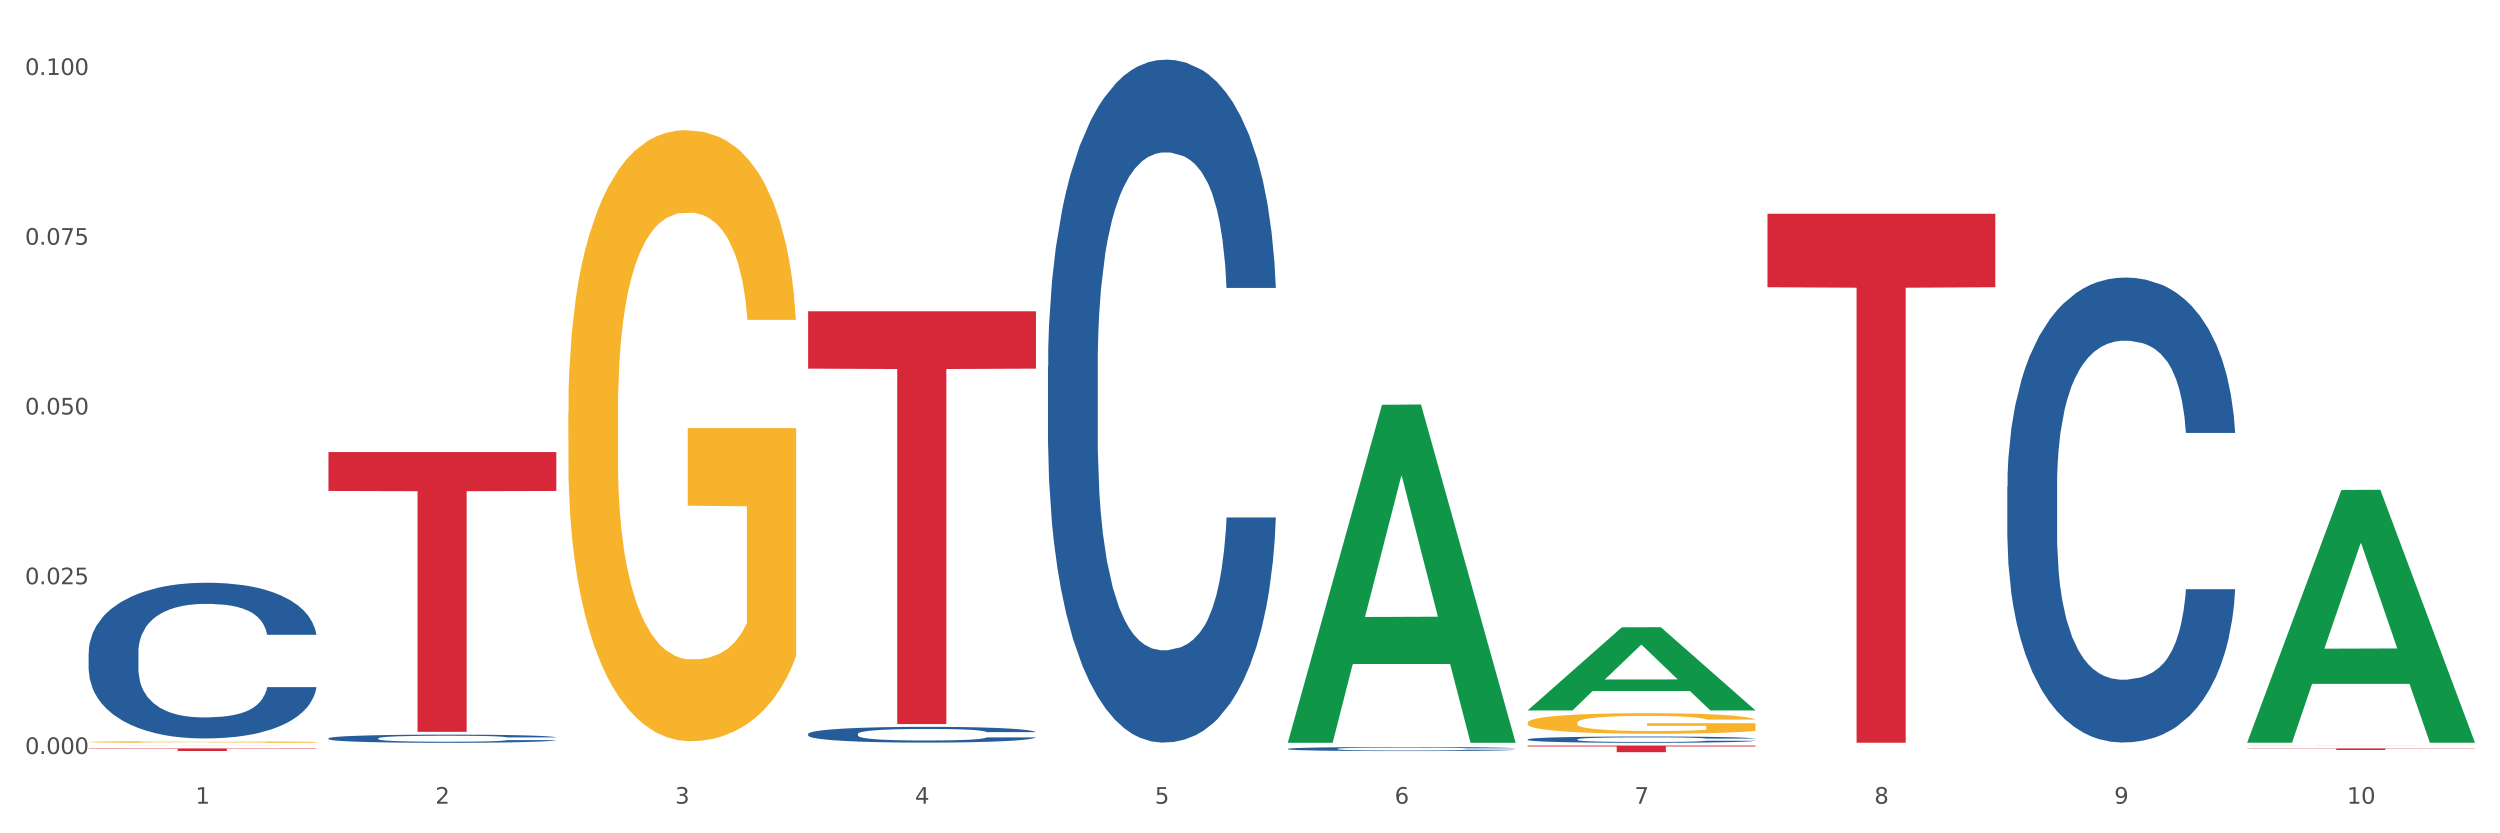 <?xml version="1.0" encoding="utf-8" standalone="no"?>
<!DOCTYPE svg PUBLIC "-//W3C//DTD SVG 1.1//EN"
  "http://www.w3.org/Graphics/SVG/1.1/DTD/svg11.dtd">
<svg xmlns:xlink="http://www.w3.org/1999/xlink" width="1080pt" height="360pt" viewBox="0 0 1080 360" xmlns="http://www.w3.org/2000/svg" version="1.1">
 <rect x="0" y="0" width="1080" height="360" fill="#333333" stroke="none"/>
 <defs>
  <style type="text/css">*{stroke-linejoin: round; stroke-linecap: butt}</style>
 </defs>
 <g id="figure_1">
  <g id="patch_1">
   <path d="M 0 360 
L 1080 360 
L 1080 0 
L 0 0 
z
" style="fill: #ffffff; stroke: #ffffff; stroke-linejoin: miter"/>
  </g>
  <g id="axes_1">
   <g id="matplotlib.axis_1">
    <g id="xtick_1">
     <g id="text_1">
      <!-- 1 -->
      <g style="fill: #4d4d4d" transform="translate(84.444 347.204) scale(0.096 -0.096)">
       <defs>
        <path id="DejaVuSans-31" d="M 794 531 
L 1825 531 
L 1825 4091 
L 703 3866 
L 703 4441 
L 1819 4666 
L 2450 4666 
L 2450 531 
L 3481 531 
L 3481 0 
L 794 0 
L 794 531 
z
" transform="scale(0.016)"/>
       </defs>
       <use xlink:href="#DejaVuSans-31"/>
      </g>
     </g>
    </g>
    <g id="xtick_2">
     <g id="text_2">
      <!-- 2 -->
      <g style="fill: #4d4d4d" transform="translate(188.053 347.204) scale(0.096 -0.096)">
       <defs>
        <path id="DejaVuSans-32" d="M 1228 531 
L 3431 531 
L 3431 0 
L 469 0 
L 469 531 
Q 828 903 1448 1529 
Q 2069 2156 2228 2338 
Q 2531 2678 2651 2914 
Q 2772 3150 2772 3378 
Q 2772 3750 2511 3984 
Q 2250 4219 1831 4219 
Q 1534 4219 1204 4116 
Q 875 4013 500 3803 
L 500 4441 
Q 881 4594 1212 4672 
Q 1544 4750 1819 4750 
Q 2544 4750 2975 4387 
Q 3406 4025 3406 3419 
Q 3406 3131 3298 2873 
Q 3191 2616 2906 2266 
Q 2828 2175 2409 1742 
Q 1991 1309 1228 531 
z
" transform="scale(0.016)"/>
       </defs>
       <use xlink:href="#DejaVuSans-32"/>
      </g>
     </g>
    </g>
    <g id="xtick_3">
     <g id="text_3">
      <!-- 3 -->
      <g style="fill: #4d4d4d" transform="translate(291.663 347.204) scale(0.096 -0.096)">
       <defs>
        <path id="DejaVuSans-33" d="M 2597 2516 
Q 3050 2419 3304 2112 
Q 3559 1806 3559 1356 
Q 3559 666 3084 287 
Q 2609 -91 1734 -91 
Q 1441 -91 1130 -33 
Q 819 25 488 141 
L 488 750 
Q 750 597 1062 519 
Q 1375 441 1716 441 
Q 2309 441 2620 675 
Q 2931 909 2931 1356 
Q 2931 1769 2642 2001 
Q 2353 2234 1838 2234 
L 1294 2234 
L 1294 2753 
L 1863 2753 
Q 2328 2753 2575 2939 
Q 2822 3125 2822 3475 
Q 2822 3834 2567 4026 
Q 2313 4219 1838 4219 
Q 1578 4219 1281 4162 
Q 984 4106 628 3988 
L 628 4550 
Q 988 4650 1302 4700 
Q 1616 4750 1894 4750 
Q 2613 4750 3031 4423 
Q 3450 4097 3450 3541 
Q 3450 3153 3228 2886 
Q 3006 2619 2597 2516 
z
" transform="scale(0.016)"/>
       </defs>
       <use xlink:href="#DejaVuSans-33"/>
      </g>
     </g>
    </g>
    <g id="xtick_4">
     <g id="text_4">
      <!-- 4 -->
      <g style="fill: #4d4d4d" transform="translate(395.273 347.204) scale(0.096 -0.096)">
       <defs>
        <path id="DejaVuSans-34" d="M 2419 4116 
L 825 1625 
L 2419 1625 
L 2419 4116 
z
M 2253 4666 
L 3047 4666 
L 3047 1625 
L 3713 1625 
L 3713 1100 
L 3047 1100 
L 3047 0 
L 2419 0 
L 2419 1100 
L 313 1100 
L 313 1709 
L 2253 4666 
z
" transform="scale(0.016)"/>
       </defs>
       <use xlink:href="#DejaVuSans-34"/>
      </g>
     </g>
    </g>
    <g id="xtick_5">
     <g id="text_5">
      <!-- 5 -->
      <g style="fill: #4d4d4d" transform="translate(498.883 347.204) scale(0.096 -0.096)">
       <defs>
        <path id="DejaVuSans-35" d="M 691 4666 
L 3169 4666 
L 3169 4134 
L 1269 4134 
L 1269 2991 
Q 1406 3038 1543 3061 
Q 1681 3084 1819 3084 
Q 2600 3084 3056 2656 
Q 3513 2228 3513 1497 
Q 3513 744 3044 326 
Q 2575 -91 1722 -91 
Q 1428 -91 1123 -41 
Q 819 9 494 109 
L 494 744 
Q 775 591 1075 516 
Q 1375 441 1709 441 
Q 2250 441 2565 725 
Q 2881 1009 2881 1497 
Q 2881 1984 2565 2268 
Q 2250 2553 1709 2553 
Q 1456 2553 1204 2497 
Q 953 2441 691 2322 
L 691 4666 
z
" transform="scale(0.016)"/>
       </defs>
       <use xlink:href="#DejaVuSans-35"/>
      </g>
     </g>
    </g>
    <g id="xtick_6">
     <g id="text_6">
      <!-- 6 -->
      <g style="fill: #4d4d4d" transform="translate(602.492 347.204) scale(0.096 -0.096)">
       <defs>
        <path id="DejaVuSans-36" d="M 2113 2584 
Q 1688 2584 1439 2293 
Q 1191 2003 1191 1497 
Q 1191 994 1439 701 
Q 1688 409 2113 409 
Q 2538 409 2786 701 
Q 3034 994 3034 1497 
Q 3034 2003 2786 2293 
Q 2538 2584 2113 2584 
z
M 3366 4563 
L 3366 3988 
Q 3128 4100 2886 4159 
Q 2644 4219 2406 4219 
Q 1781 4219 1451 3797 
Q 1122 3375 1075 2522 
Q 1259 2794 1537 2939 
Q 1816 3084 2150 3084 
Q 2853 3084 3261 2657 
Q 3669 2231 3669 1497 
Q 3669 778 3244 343 
Q 2819 -91 2113 -91 
Q 1303 -91 875 529 
Q 447 1150 447 2328 
Q 447 3434 972 4092 
Q 1497 4750 2381 4750 
Q 2619 4750 2861 4703 
Q 3103 4656 3366 4563 
z
" transform="scale(0.016)"/>
       </defs>
       <use xlink:href="#DejaVuSans-36"/>
      </g>
     </g>
    </g>
    <g id="xtick_7">
     <g id="text_7">
      <!-- 7 -->
      <g style="fill: #4d4d4d" transform="translate(706.102 347.204) scale(0.096 -0.096)">
       <defs>
        <path id="DejaVuSans-37" d="M 525 4666 
L 3525 4666 
L 3525 4397 
L 1831 0 
L 1172 0 
L 2766 4134 
L 525 4134 
L 525 4666 
z
" transform="scale(0.016)"/>
       </defs>
       <use xlink:href="#DejaVuSans-37"/>
      </g>
     </g>
    </g>
    <g id="xtick_8">
     <g id="text_8">
      <!-- 8 -->
      <g style="fill: #4d4d4d" transform="translate(809.712 347.204) scale(0.096 -0.096)">
       <defs>
        <path id="DejaVuSans-38" d="M 2034 2216 
Q 1584 2216 1326 1975 
Q 1069 1734 1069 1313 
Q 1069 891 1326 650 
Q 1584 409 2034 409 
Q 2484 409 2743 651 
Q 3003 894 3003 1313 
Q 3003 1734 2745 1975 
Q 2488 2216 2034 2216 
z
M 1403 2484 
Q 997 2584 770 2862 
Q 544 3141 544 3541 
Q 544 4100 942 4425 
Q 1341 4750 2034 4750 
Q 2731 4750 3128 4425 
Q 3525 4100 3525 3541 
Q 3525 3141 3298 2862 
Q 3072 2584 2669 2484 
Q 3125 2378 3379 2068 
Q 3634 1759 3634 1313 
Q 3634 634 3220 271 
Q 2806 -91 2034 -91 
Q 1263 -91 848 271 
Q 434 634 434 1313 
Q 434 1759 690 2068 
Q 947 2378 1403 2484 
z
M 1172 3481 
Q 1172 3119 1398 2916 
Q 1625 2713 2034 2713 
Q 2441 2713 2670 2916 
Q 2900 3119 2900 3481 
Q 2900 3844 2670 4047 
Q 2441 4250 2034 4250 
Q 1625 4250 1398 4047 
Q 1172 3844 1172 3481 
z
" transform="scale(0.016)"/>
       </defs>
       <use xlink:href="#DejaVuSans-38"/>
      </g>
     </g>
    </g>
    <g id="xtick_9">
     <g id="text_9">
      <!-- 9 -->
      <g style="fill: #4d4d4d" transform="translate(913.322 347.204) scale(0.096 -0.096)">
       <defs>
        <path id="DejaVuSans-39" d="M 703 97 
L 703 672 
Q 941 559 1184 500 
Q 1428 441 1663 441 
Q 2288 441 2617 861 
Q 2947 1281 2994 2138 
Q 2813 1869 2534 1725 
Q 2256 1581 1919 1581 
Q 1219 1581 811 2004 
Q 403 2428 403 3163 
Q 403 3881 828 4315 
Q 1253 4750 1959 4750 
Q 2769 4750 3195 4129 
Q 3622 3509 3622 2328 
Q 3622 1225 3098 567 
Q 2575 -91 1691 -91 
Q 1453 -91 1209 -44 
Q 966 3 703 97 
z
M 1959 2075 
Q 2384 2075 2632 2365 
Q 2881 2656 2881 3163 
Q 2881 3666 2632 3958 
Q 2384 4250 1959 4250 
Q 1534 4250 1286 3958 
Q 1038 3666 1038 3163 
Q 1038 2656 1286 2365 
Q 1534 2075 1959 2075 
z
" transform="scale(0.016)"/>
       </defs>
       <use xlink:href="#DejaVuSans-39"/>
      </g>
     </g>
    </g>
    <g id="xtick_10">
     <g id="text_10">
      <!-- 10 -->
      <g style="fill: #4d4d4d" transform="translate(1013.877 347.204) scale(0.096 -0.096)">
       <defs>
        <path id="DejaVuSans-30" d="M 2034 4250 
Q 1547 4250 1301 3770 
Q 1056 3291 1056 2328 
Q 1056 1369 1301 889 
Q 1547 409 2034 409 
Q 2525 409 2770 889 
Q 3016 1369 3016 2328 
Q 3016 3291 2770 3770 
Q 2525 4250 2034 4250 
z
M 2034 4750 
Q 2819 4750 3233 4129 
Q 3647 3509 3647 2328 
Q 3647 1150 3233 529 
Q 2819 -91 2034 -91 
Q 1250 -91 836 529 
Q 422 1150 422 2328 
Q 422 3509 836 4129 
Q 1250 4750 2034 4750 
z
" transform="scale(0.016)"/>
       </defs>
       <use xlink:href="#DejaVuSans-31"/>
       <use xlink:href="#DejaVuSans-30" transform="translate(63.623 0)"/>
      </g>
     </g>
    </g>
    <g id="xtick_11"/>
    <g id="xtick_12"/>
    <g id="xtick_13"/>
    <g id="xtick_14"/>
    <g id="xtick_15"/>
    <g id="xtick_16"/>
    <g id="xtick_17"/>
    <g id="xtick_18"/>
    <g id="xtick_19"/>
   </g>
   <g id="matplotlib.axis_2">
    <g id="ytick_1">
     <g id="text_11">
      <!-- 0.000 -->
      <g style="fill: #4d4d4d" transform="translate(10.8 325.73) scale(0.096 -0.096)">
       <defs>
        <path id="DejaVuSans-2e" d="M 684 794 
L 1344 794 
L 1344 0 
L 684 0 
L 684 794 
z
" transform="scale(0.016)"/>
       </defs>
       <use xlink:href="#DejaVuSans-30"/>
       <use xlink:href="#DejaVuSans-2e" transform="translate(63.623 0)"/>
       <use xlink:href="#DejaVuSans-30" transform="translate(95.41 0)"/>
       <use xlink:href="#DejaVuSans-30" transform="translate(159.033 0)"/>
       <use xlink:href="#DejaVuSans-30" transform="translate(222.656 0)"/>
      </g>
     </g>
    </g>
    <g id="ytick_2">
     <g id="text_12">
      <!-- 0.025 -->
      <g style="fill: #4d4d4d" transform="translate(10.8 252.394) scale(0.096 -0.096)">
       <use xlink:href="#DejaVuSans-30"/>
       <use xlink:href="#DejaVuSans-2e" transform="translate(63.623 0)"/>
       <use xlink:href="#DejaVuSans-30" transform="translate(95.41 0)"/>
       <use xlink:href="#DejaVuSans-32" transform="translate(159.033 0)"/>
       <use xlink:href="#DejaVuSans-35" transform="translate(222.656 0)"/>
      </g>
     </g>
    </g>
    <g id="ytick_3">
     <g id="text_13">
      <!-- 0.050 -->
      <g style="fill: #4d4d4d" transform="translate(10.8 179.058) scale(0.096 -0.096)">
       <use xlink:href="#DejaVuSans-30"/>
       <use xlink:href="#DejaVuSans-2e" transform="translate(63.623 0)"/>
       <use xlink:href="#DejaVuSans-30" transform="translate(95.41 0)"/>
       <use xlink:href="#DejaVuSans-35" transform="translate(159.033 0)"/>
       <use xlink:href="#DejaVuSans-30" transform="translate(222.656 0)"/>
      </g>
     </g>
    </g>
    <g id="ytick_4">
     <g id="text_14">
      <!-- 0.075 -->
      <g style="fill: #4d4d4d" transform="translate(10.8 105.722) scale(0.096 -0.096)">
       <use xlink:href="#DejaVuSans-30"/>
       <use xlink:href="#DejaVuSans-2e" transform="translate(63.623 0)"/>
       <use xlink:href="#DejaVuSans-30" transform="translate(95.41 0)"/>
       <use xlink:href="#DejaVuSans-37" transform="translate(159.033 0)"/>
       <use xlink:href="#DejaVuSans-35" transform="translate(222.656 0)"/>
      </g>
     </g>
    </g>
    <g id="ytick_5">
     <g id="text_15">
      <!-- 0.100 -->
      <g style="fill: #4d4d4d" transform="translate(10.8 32.386) scale(0.096 -0.096)">
       <use xlink:href="#DejaVuSans-30"/>
       <use xlink:href="#DejaVuSans-2e" transform="translate(63.623 0)"/>
       <use xlink:href="#DejaVuSans-31" transform="translate(95.41 0)"/>
       <use xlink:href="#DejaVuSans-30" transform="translate(159.033 0)"/>
       <use xlink:href="#DejaVuSans-30" transform="translate(222.656 0)"/>
      </g>
     </g>
    </g>
    <g id="ytick_6"/>
    <g id="ytick_7"/>
    <g id="ytick_8"/>
    <g id="ytick_9"/>
   </g>
   <g id="PolyCollection_1">
    <path d="M 38.283 322.134 
L 38.384 322.134 
L 78.974 322.083 
L 95.818 322.083 
L 136.712 322.134 
L 117.229 322.134 
L 108.401 322.122 
L 66.493 322.122 
L 66.188 322.123 
L 57.664 322.134 
L 38.283 322.134 
L 38.283 322.134 
L 71.769 322.115 
L 103.125 322.115 
L 87.599 322.094 
L 87.396 322.094 
L 87.193 322.094 
L 71.668 322.115 
L 71.769 322.115 
L 38.283 322.134 
z
" clip-path="url(#p89e871545a)" style="fill: #109648"/>
    <path d="M 38.283 320.523 
L 38.399 320.522 
L 38.399 320.499 
L 38.632 320.479 
L 39.794 320.431 
L 41.537 320.392 
L 42.815 320.371 
L 44.093 320.354 
L 45.604 320.337 
L 47.464 320.319 
L 50.834 320.293 
L 52.925 320.279 
L 55.482 320.265 
L 60.13 320.245 
L 63.5 320.233 
L 66.987 320.224 
L 72.681 320.212 
L 76.4 320.207 
L 80.351 320.203 
L 85.115 320.201 
L 88.718 320.2 
L 96.62 320.202 
L 103.36 320.208 
L 106.614 320.212 
L 110.798 320.22 
L 113.006 320.225 
L 116.608 320.235 
L 120.327 320.249 
L 122.883 320.26 
L 126.718 320.282 
L 129.623 320.303 
L 132.296 320.33 
L 133.691 320.349 
L 134.737 320.366 
L 135.666 320.386 
L 136.596 320.417 
L 115.678 320.417 
L 114.865 320.395 
L 113.587 320.374 
L 111.727 320.353 
L 110.1 320.34 
L 107.311 320.324 
L 104.755 320.314 
L 102.082 320.307 
L 98.828 320.3 
L 96.271 320.297 
L 92.669 320.295 
L 85.58 320.295 
L 80.816 320.3 
L 77.562 320.307 
L 75.47 320.312 
L 73.611 320.319 
L 71.519 320.328 
L 69.078 320.341 
L 67.335 320.353 
L 65.592 320.368 
L 64.198 320.384 
L 62.919 320.402 
L 61.873 320.421 
L 61.06 320.44 
L 60.363 320.465 
L 59.782 320.505 
L 59.782 320.592 
L 60.014 320.612 
L 60.595 320.638 
L 61.292 320.658 
L 62.455 320.681 
L 63.5 320.697 
L 65.476 320.72 
L 67.684 320.739 
L 69.427 320.751 
L 71.17 320.762 
L 74.192 320.776 
L 77.562 320.787 
L 80.467 320.794 
L 84.418 320.8 
L 87.091 320.803 
L 89.415 320.804 
L 95.109 320.804 
L 99.177 320.802 
L 103.709 320.798 
L 107.195 320.792 
L 110.1 320.785 
L 113.354 320.774 
L 115.446 320.763 
L 115.446 320.63 
L 89.88 320.629 
L 89.88 320.54 
L 136.712 320.54 
L 136.712 320.8 
L 134.737 320.814 
L 132.529 320.826 
L 130.205 320.837 
L 126.718 320.85 
L 122.535 320.863 
L 118.816 320.872 
L 114.865 320.879 
L 110.217 320.886 
L 104.174 320.893 
L 100.455 320.895 
L 95.807 320.897 
L 90.345 320.898 
L 85.58 320.897 
L 80.932 320.893 
L 76.051 320.888 
L 71.286 320.879 
L 67.684 320.871 
L 64.081 320.861 
L 60.247 320.848 
L 57.225 320.835 
L 54.901 320.823 
L 52.344 320.809 
L 49.555 320.79 
L 47.464 320.772 
L 45.604 320.754 
L 43.629 320.732 
L 42.234 320.712 
L 40.84 320.687 
L 40.026 320.668 
L 39.096 320.64 
L 38.399 320.6 
L 38.283 320.523 
z
" clip-path="url(#p89e871545a)" style="fill: #f7b32b"/>
    <path d="M 970.771 322.107 
L 970.887 322.107 
L 970.887 322.106 
L 971.236 322.104 
L 972.516 322.1 
L 974.145 322.098 
L 976.937 322.095 
L 978.45 322.094 
L 980.428 322.092 
L 984.5 322.09 
L 989.154 322.088 
L 992.411 322.087 
L 994.854 322.086 
L 1000.323 322.085 
L 1003.464 322.084 
L 1006.722 322.084 
L 1009.514 322.084 
L 1014.168 322.083 
L 1017.891 322.083 
L 1022.196 322.083 
L 1025.803 322.083 
L 1030.573 322.083 
L 1037.554 322.084 
L 1040.23 322.084 
L 1043.836 322.085 
L 1047.56 322.086 
L 1050.585 322.086 
L 1054.075 322.088 
L 1057.682 322.089 
L 1061.172 322.091 
L 1063.615 322.093 
L 1065.593 322.094 
L 1067.338 322.097 
L 1068.618 322.099 
L 1069.2 322.101 
L 1047.909 322.101 
L 1047.327 322.099 
L 1046.163 322.097 
L 1045 322.096 
L 1043.72 322.095 
L 1041.742 322.094 
L 1039.997 322.093 
L 1037.088 322.092 
L 1034.412 322.091 
L 1032.202 322.091 
L 1029.526 322.091 
L 1023.825 322.09 
L 1019.753 322.09 
L 1017.193 322.09 
L 1014.052 322.091 
L 1011.376 322.091 
L 1008.234 322.092 
L 1005.791 322.092 
L 1003.348 322.093 
L 1001.952 322.094 
L 999.857 322.095 
L 998.461 322.096 
L 996.6 322.097 
L 995.553 322.098 
L 993.691 322.101 
L 992.877 322.103 
L 992.528 322.104 
L 992.295 322.106 
L 992.295 322.113 
L 992.993 322.117 
L 993.575 322.118 
L 994.505 322.12 
L 996.251 322.122 
L 998.81 322.124 
L 1001.486 322.126 
L 1003.697 322.127 
L 1005.791 322.127 
L 1007.885 322.128 
L 1010.445 322.128 
L 1012.539 322.129 
L 1015.681 322.129 
L 1019.404 322.129 
L 1022.312 322.129 
L 1028.246 322.129 
L 1030.922 322.129 
L 1033.482 322.128 
L 1036.274 322.128 
L 1038.484 322.127 
L 1039.764 322.127 
L 1041.859 322.126 
L 1043.487 322.125 
L 1044.884 322.124 
L 1045.814 322.123 
L 1046.861 322.121 
L 1047.676 322.12 
L 1047.909 322.119 
L 1069.2 322.119 
L 1068.735 322.12 
L 1067.92 322.122 
L 1066.291 322.124 
L 1065.012 322.126 
L 1063.034 322.127 
L 1060.939 322.129 
L 1058.031 322.13 
L 1055.355 322.131 
L 1052.562 322.132 
L 1049.537 322.133 
L 1044.069 322.134 
L 1042.091 322.135 
L 1037.903 322.135 
L 1034.645 322.136 
L 1029.875 322.136 
L 1024.988 322.136 
L 1019.869 322.136 
L 1015.332 322.136 
L 1010.329 322.136 
L 1007.187 322.135 
L 1003.697 322.135 
L 999.625 322.134 
L 995.785 322.134 
L 992.179 322.133 
L 988.804 322.131 
L 985.663 322.13 
L 981.591 322.128 
L 978.566 322.126 
L 976.355 322.124 
L 974.843 322.123 
L 973.33 322.121 
L 972.516 322.119 
L 971.236 322.116 
L 970.771 322.113 
L 970.771 322.107 
z
" clip-path="url(#p89e871545a)" style="fill: #255c99"/>
    <path d="M 867.161 210.152 
L 867.277 209.968 
L 867.277 204.832 
L 867.626 197.861 
L 868.906 185.02 
L 870.535 175.298 
L 873.327 163.925 
L 874.84 159.155 
L 876.818 153.835 
L 880.89 145.214 
L 885.544 137.876 
L 888.801 133.84 
L 891.245 131.272 
L 896.713 126.686 
L 899.854 124.668 
L 903.112 123.017 
L 905.904 121.917 
L 910.558 120.632 
L 914.281 120.082 
L 918.586 119.899 
L 922.193 120.082 
L 926.963 120.816 
L 933.944 123.017 
L 936.62 124.301 
L 940.227 126.503 
L 943.95 129.438 
L 946.975 132.373 
L 950.465 136.592 
L 954.072 142.095 
L 957.562 149.066 
L 960.006 155.486 
L 961.984 162.274 
L 963.729 170.529 
L 965.009 179.517 
L 965.59 187.038 
L 944.299 187.038 
L 943.717 180.251 
L 942.554 172.913 
L 941.39 167.96 
L 940.11 163.925 
L 938.132 159.339 
L 936.387 156.404 
L 933.479 152.918 
L 930.803 150.717 
L 928.592 149.433 
L 925.916 148.332 
L 920.215 147.231 
L 916.143 147.231 
L 913.583 147.598 
L 910.442 148.516 
L 907.766 149.8 
L 904.625 152.001 
L 902.181 154.386 
L 899.738 157.504 
L 898.342 159.705 
L 896.248 163.741 
L 894.851 167.043 
L 892.99 172.73 
L 891.943 176.766 
L 890.081 187.222 
L 889.267 194.926 
L 888.918 200.246 
L 888.685 206.116 
L 888.685 234.733 
L 889.383 247.574 
L 889.965 253.077 
L 890.896 259.314 
L 892.641 267.386 
L 895.201 275.274 
L 897.877 280.96 
L 900.087 284.446 
L 902.181 287.014 
L 904.276 289.032 
L 906.835 290.866 
L 908.929 291.967 
L 912.071 293.067 
L 915.794 293.618 
L 918.703 293.618 
L 924.636 292.7 
L 927.312 291.783 
L 929.872 290.499 
L 932.664 288.481 
L 934.875 286.28 
L 936.155 284.629 
L 938.249 281.144 
L 939.878 277.475 
L 941.274 273.256 
L 942.205 269.587 
L 943.252 264.084 
L 944.066 257.847 
L 944.299 254.545 
L 965.59 254.545 
L 965.125 261.149 
L 964.31 267.569 
L 962.682 276.191 
L 961.402 281.144 
L 959.424 287.197 
L 957.33 292.334 
L 954.421 298.02 
L 951.745 302.239 
L 948.953 305.908 
L 945.928 309.21 
L 940.459 313.796 
L 938.481 315.08 
L 934.293 317.282 
L 931.035 318.566 
L 926.265 319.85 
L 921.379 320.584 
L 916.259 320.767 
L 911.722 320.4 
L 906.719 319.299 
L 903.577 318.199 
L 900.087 316.548 
L 896.015 313.98 
L 892.176 310.861 
L 888.569 307.192 
L 885.195 302.973 
L 882.053 298.204 
L 877.981 290.316 
L 874.956 282.611 
L 872.746 275.457 
L 871.233 269.403 
L 869.721 261.699 
L 868.906 256.379 
L 867.626 243.538 
L 867.161 231.614 
L 867.161 210.152 
z
" clip-path="url(#p89e871545a)" style="fill: #255c99"/>
    <path d="M 659.941 319.396 
L 660.058 319.394 
L 660.058 319.324 
L 660.407 319.229 
L 661.687 319.055 
L 663.316 318.923 
L 666.108 318.769 
L 667.62 318.704 
L 669.598 318.632 
L 673.67 318.515 
L 678.324 318.415 
L 681.582 318.36 
L 684.025 318.325 
L 689.494 318.263 
L 692.635 318.236 
L 695.893 318.213 
L 698.685 318.198 
L 703.339 318.181 
L 707.062 318.173 
L 711.367 318.171 
L 714.973 318.173 
L 719.744 318.183 
L 726.724 318.213 
L 729.4 318.231 
L 733.007 318.261 
L 736.73 318.3 
L 739.755 318.34 
L 743.246 318.398 
L 746.852 318.472 
L 750.343 318.567 
L 752.786 318.654 
L 754.764 318.746 
L 756.509 318.858 
L 757.789 318.98 
L 758.371 319.082 
L 737.079 319.082 
L 736.498 318.99 
L 735.334 318.891 
L 734.171 318.823 
L 732.891 318.769 
L 730.913 318.706 
L 729.168 318.666 
L 726.259 318.619 
L 723.583 318.589 
L 721.373 318.572 
L 718.697 318.557 
L 712.996 318.542 
L 708.923 318.542 
L 706.364 318.547 
L 703.222 318.559 
L 700.546 318.577 
L 697.405 318.607 
L 694.962 318.639 
L 692.519 318.681 
L 691.122 318.711 
L 689.028 318.766 
L 687.632 318.811 
L 685.77 318.888 
L 684.723 318.943 
L 682.862 319.085 
L 682.047 319.189 
L 681.698 319.262 
L 681.466 319.341 
L 681.466 319.73 
L 682.164 319.904 
L 682.745 319.979 
L 683.676 320.064 
L 685.421 320.173 
L 687.981 320.28 
L 690.657 320.357 
L 692.868 320.405 
L 694.962 320.44 
L 697.056 320.467 
L 699.616 320.492 
L 701.71 320.507 
L 704.851 320.522 
L 708.574 320.529 
L 711.483 320.529 
L 717.417 320.517 
L 720.093 320.504 
L 722.652 320.487 
L 725.445 320.46 
L 727.655 320.43 
L 728.935 320.407 
L 731.029 320.36 
L 732.658 320.31 
L 734.054 320.253 
L 734.985 320.203 
L 736.032 320.128 
L 736.847 320.044 
L 737.079 319.999 
L 758.371 319.999 
L 757.905 320.088 
L 757.091 320.176 
L 755.462 320.293 
L 754.182 320.36 
L 752.204 320.442 
L 750.11 320.512 
L 747.201 320.589 
L 744.526 320.646 
L 741.733 320.696 
L 738.708 320.741 
L 733.24 320.803 
L 731.262 320.821 
L 727.074 320.851 
L 723.816 320.868 
L 719.046 320.885 
L 714.159 320.895 
L 709.04 320.898 
L 704.502 320.893 
L 699.499 320.878 
L 696.358 320.863 
L 692.868 320.841 
L 688.795 320.806 
L 684.956 320.763 
L 681.349 320.714 
L 677.975 320.656 
L 674.834 320.592 
L 670.762 320.484 
L 667.737 320.38 
L 665.526 320.283 
L 664.014 320.201 
L 662.501 320.096 
L 661.687 320.024 
L 660.407 319.849 
L 659.941 319.688 
L 659.941 319.396 
z
" clip-path="url(#p89e871545a)" style="fill: #255c99"/>
    <path d="M 556.332 323.496 
L 556.448 323.495 
L 556.448 323.45 
L 556.797 323.388 
L 558.077 323.275 
L 559.706 323.19 
L 562.498 323.09 
L 564.011 323.048 
L 565.989 323.001 
L 570.061 322.925 
L 574.715 322.86 
L 577.972 322.825 
L 580.415 322.802 
L 585.884 322.762 
L 589.025 322.744 
L 592.283 322.73 
L 595.075 322.72 
L 599.729 322.709 
L 603.452 322.704 
L 607.757 322.702 
L 611.364 322.704 
L 616.134 322.71 
L 623.115 322.73 
L 625.791 322.741 
L 629.397 322.76 
L 633.121 322.786 
L 636.146 322.812 
L 639.636 322.849 
L 643.243 322.898 
L 646.733 322.959 
L 649.176 323.015 
L 651.154 323.075 
L 652.899 323.148 
L 654.179 323.227 
L 654.761 323.293 
L 633.47 323.293 
L 632.888 323.233 
L 631.724 323.169 
L 630.561 323.125 
L 629.281 323.09 
L 627.303 323.049 
L 625.558 323.023 
L 622.649 322.993 
L 619.973 322.973 
L 617.763 322.962 
L 615.087 322.952 
L 609.386 322.943 
L 605.314 322.943 
L 602.754 322.946 
L 599.613 322.954 
L 596.937 322.965 
L 593.795 322.985 
L 591.352 323.006 
L 588.909 323.033 
L 587.513 323.053 
L 585.418 323.088 
L 584.022 323.117 
L 582.161 323.167 
L 581.114 323.203 
L 579.252 323.295 
L 578.438 323.362 
L 578.089 323.409 
L 577.856 323.461 
L 577.856 323.713 
L 578.554 323.826 
L 579.136 323.874 
L 580.066 323.929 
L 581.812 324 
L 584.371 324.069 
L 587.047 324.119 
L 589.258 324.15 
L 591.352 324.173 
L 593.446 324.19 
L 596.006 324.206 
L 598.1 324.216 
L 601.242 324.226 
L 604.965 324.231 
L 607.873 324.231 
L 613.807 324.223 
L 616.483 324.214 
L 619.043 324.203 
L 621.835 324.185 
L 624.045 324.166 
L 625.325 324.152 
L 627.42 324.121 
L 629.048 324.089 
L 630.445 324.051 
L 631.375 324.019 
L 632.422 323.971 
L 633.237 323.916 
L 633.47 323.887 
L 654.761 323.887 
L 654.296 323.945 
L 653.481 324.001 
L 651.852 324.077 
L 650.573 324.121 
L 648.595 324.174 
L 646.5 324.219 
L 643.592 324.269 
L 640.916 324.306 
L 638.123 324.339 
L 635.098 324.368 
L 629.63 324.408 
L 627.652 324.419 
L 623.464 324.439 
L 620.206 324.45 
L 615.436 324.461 
L 610.549 324.468 
L 605.43 324.469 
L 600.893 324.466 
L 595.89 324.457 
L 592.748 324.447 
L 589.258 324.432 
L 585.186 324.41 
L 581.346 324.382 
L 577.74 324.35 
L 574.365 324.313 
L 571.224 324.271 
L 567.152 324.202 
L 564.127 324.134 
L 561.916 324.071 
L 560.404 324.018 
L 558.891 323.95 
L 558.077 323.903 
L 556.797 323.79 
L 556.332 323.685 
L 556.332 323.496 
z
" clip-path="url(#p89e871545a)" style="fill: #255c99"/>
    <path d="M 452.722 158.329 
L 452.838 158.06 
L 452.838 150.515 
L 453.187 140.276 
L 454.467 121.414 
L 456.096 107.134 
L 458.888 90.428 
L 460.401 83.422 
L 462.379 75.608 
L 466.451 62.944 
L 471.105 52.166 
L 474.362 46.238 
L 476.806 42.465 
L 482.274 35.729 
L 485.415 32.765 
L 488.673 30.34 
L 491.465 28.723 
L 496.119 26.837 
L 499.842 26.029 
L 504.147 25.759 
L 507.754 26.029 
L 512.524 27.107 
L 519.505 30.34 
L 522.181 32.226 
L 525.788 35.46 
L 529.511 39.771 
L 532.536 44.082 
L 536.026 50.279 
L 539.633 58.363 
L 543.123 68.602 
L 545.567 78.033 
L 547.545 88.003 
L 549.29 100.128 
L 550.57 113.331 
L 551.151 124.378 
L 529.86 124.378 
L 529.278 114.409 
L 528.115 103.631 
L 526.951 96.356 
L 525.671 90.428 
L 523.693 83.691 
L 521.948 79.38 
L 519.04 74.261 
L 516.364 71.027 
L 514.153 69.141 
L 511.477 67.524 
L 505.776 65.908 
L 501.704 65.908 
L 499.144 66.447 
L 496.003 67.794 
L 493.327 69.68 
L 490.186 72.913 
L 487.742 76.416 
L 485.299 80.997 
L 483.903 84.23 
L 481.809 90.158 
L 480.412 95.008 
L 478.551 103.361 
L 477.504 109.289 
L 475.642 124.648 
L 474.828 135.965 
L 474.479 143.779 
L 474.246 152.401 
L 474.246 194.435 
L 474.944 213.297 
L 475.526 221.381 
L 476.457 230.542 
L 478.202 242.398 
L 480.762 253.984 
L 483.438 262.337 
L 485.648 267.457 
L 487.742 271.229 
L 489.837 274.193 
L 492.396 276.887 
L 494.49 278.504 
L 497.632 280.121 
L 501.355 280.929 
L 504.264 280.929 
L 510.197 279.582 
L 512.873 278.235 
L 515.433 276.348 
L 518.225 273.384 
L 520.436 270.151 
L 521.716 267.726 
L 523.81 262.606 
L 525.439 257.217 
L 526.835 251.02 
L 527.766 245.631 
L 528.813 237.548 
L 529.627 228.386 
L 529.86 223.536 
L 551.151 223.536 
L 550.686 233.236 
L 549.871 242.667 
L 548.243 255.331 
L 546.963 262.606 
L 544.985 271.498 
L 542.891 279.043 
L 539.982 287.396 
L 537.306 293.593 
L 534.514 298.982 
L 531.489 303.832 
L 526.02 310.569 
L 524.042 312.455 
L 519.854 315.688 
L 516.596 317.574 
L 511.826 319.46 
L 506.94 320.538 
L 501.82 320.808 
L 497.283 320.269 
L 492.28 318.652 
L 489.138 317.035 
L 485.648 314.61 
L 481.576 310.838 
L 477.737 306.257 
L 474.13 300.868 
L 470.756 294.671 
L 467.614 287.665 
L 463.542 276.079 
L 460.517 264.762 
L 458.307 254.253 
L 456.794 245.362 
L 455.282 234.045 
L 454.467 226.231 
L 453.187 207.369 
L 452.722 189.855 
L 452.722 158.329 
z
" clip-path="url(#p89e871545a)" style="fill: #255c99"/>
    <path d="M 349.112 317.055 
L 349.229 317.049 
L 349.229 316.875 
L 349.578 316.638 
L 350.857 316.203 
L 352.486 315.873 
L 355.279 315.487 
L 356.791 315.326 
L 358.769 315.145 
L 362.841 314.853 
L 367.495 314.604 
L 370.753 314.467 
L 373.196 314.38 
L 378.664 314.224 
L 381.806 314.156 
L 385.063 314.1 
L 387.856 314.063 
L 392.51 314.019 
L 396.233 314 
L 400.537 313.994 
L 404.144 314 
L 408.914 314.025 
L 415.895 314.1 
L 418.571 314.144 
L 422.178 314.218 
L 425.901 314.318 
L 428.926 314.417 
L 432.416 314.56 
L 436.023 314.747 
L 439.514 314.983 
L 441.957 315.201 
L 443.935 315.431 
L 445.68 315.711 
L 446.96 316.016 
L 447.542 316.271 
L 426.25 316.271 
L 425.668 316.041 
L 424.505 315.792 
L 423.341 315.624 
L 422.062 315.487 
L 420.084 315.332 
L 418.339 315.232 
L 415.43 315.114 
L 412.754 315.039 
L 410.543 314.996 
L 407.867 314.958 
L 402.166 314.921 
L 398.094 314.921 
L 395.535 314.934 
L 392.393 314.965 
L 389.717 315.008 
L 386.576 315.083 
L 384.133 315.164 
L 381.689 315.27 
L 380.293 315.344 
L 378.199 315.481 
L 376.803 315.593 
L 374.941 315.786 
L 373.894 315.923 
L 372.033 316.277 
L 371.218 316.539 
L 370.869 316.719 
L 370.636 316.918 
L 370.636 317.889 
L 371.334 318.324 
L 371.916 318.511 
L 372.847 318.722 
L 374.592 318.996 
L 377.152 319.263 
L 379.828 319.456 
L 382.038 319.574 
L 384.133 319.661 
L 386.227 319.73 
L 388.786 319.792 
L 390.881 319.829 
L 394.022 319.867 
L 397.745 319.885 
L 400.654 319.885 
L 406.587 319.854 
L 409.263 319.823 
L 411.823 319.78 
L 414.615 319.711 
L 416.826 319.637 
L 418.106 319.581 
L 420.2 319.462 
L 421.829 319.338 
L 423.225 319.195 
L 424.156 319.071 
L 425.203 318.884 
L 426.017 318.672 
L 426.25 318.56 
L 447.542 318.56 
L 447.076 318.784 
L 446.262 319.002 
L 444.633 319.294 
L 443.353 319.462 
L 441.375 319.668 
L 439.281 319.842 
L 436.372 320.035 
L 433.696 320.178 
L 430.904 320.302 
L 427.879 320.414 
L 422.411 320.57 
L 420.433 320.613 
L 416.244 320.688 
L 412.987 320.731 
L 408.216 320.775 
L 403.33 320.8 
L 398.211 320.806 
L 393.673 320.794 
L 388.67 320.756 
L 385.529 320.719 
L 382.038 320.663 
L 377.966 320.576 
L 374.127 320.47 
L 370.52 320.346 
L 367.146 320.203 
L 364.005 320.041 
L 359.932 319.773 
L 356.907 319.512 
L 354.697 319.27 
L 353.184 319.064 
L 351.672 318.803 
L 350.857 318.623 
L 349.578 318.187 
L 349.112 317.783 
L 349.112 317.055 
z
" clip-path="url(#p89e871545a)" style="fill: #255c99"/>
    <path d="M 141.893 318.951 
L 142.009 318.947 
L 142.009 318.857 
L 142.358 318.734 
L 143.638 318.508 
L 145.267 318.337 
L 148.059 318.137 
L 149.572 318.053 
L 151.55 317.959 
L 155.622 317.808 
L 160.276 317.678 
L 163.533 317.607 
L 165.977 317.562 
L 171.445 317.481 
L 174.586 317.446 
L 177.844 317.417 
L 180.636 317.398 
L 185.29 317.375 
L 189.013 317.365 
L 193.318 317.362 
L 196.925 317.365 
L 201.695 317.378 
L 208.676 317.417 
L 211.352 317.439 
L 214.958 317.478 
L 218.682 317.53 
L 221.707 317.582 
L 225.197 317.656 
L 228.804 317.753 
L 232.294 317.875 
L 234.737 317.988 
L 236.715 318.108 
L 238.46 318.253 
L 239.74 318.411 
L 240.322 318.544 
L 219.031 318.544 
L 218.449 318.424 
L 217.285 318.295 
L 216.122 318.208 
L 214.842 318.137 
L 212.864 318.056 
L 211.119 318.005 
L 208.21 317.943 
L 205.534 317.904 
L 203.324 317.882 
L 200.648 317.863 
L 194.947 317.843 
L 190.875 317.843 
L 188.315 317.85 
L 185.174 317.866 
L 182.498 317.888 
L 179.356 317.927 
L 176.913 317.969 
L 174.47 318.024 
L 173.074 318.063 
L 170.979 318.134 
L 169.583 318.192 
L 167.722 318.292 
L 166.675 318.363 
L 164.813 318.547 
L 163.999 318.683 
L 163.65 318.776 
L 163.417 318.88 
L 163.417 319.383 
L 164.115 319.609 
L 164.697 319.706 
L 165.627 319.816 
L 167.373 319.958 
L 169.932 320.097 
L 172.608 320.197 
L 174.819 320.258 
L 176.913 320.304 
L 179.007 320.339 
L 181.567 320.372 
L 183.661 320.391 
L 186.803 320.41 
L 190.526 320.42 
L 193.434 320.42 
L 199.368 320.404 
L 202.044 320.388 
L 204.604 320.365 
L 207.396 320.33 
L 209.606 320.291 
L 210.886 320.262 
L 212.981 320.2 
L 214.609 320.136 
L 216.006 320.062 
L 216.936 319.997 
L 217.983 319.9 
L 218.798 319.79 
L 219.031 319.732 
L 240.322 319.732 
L 239.857 319.848 
L 239.042 319.961 
L 237.413 320.113 
L 236.134 320.2 
L 234.156 320.307 
L 232.061 320.397 
L 229.153 320.497 
L 226.477 320.572 
L 223.684 320.636 
L 220.659 320.694 
L 215.191 320.775 
L 213.213 320.798 
L 209.025 320.836 
L 205.767 320.859 
L 200.997 320.882 
L 196.11 320.895 
L 190.991 320.898 
L 186.454 320.891 
L 181.451 320.872 
L 178.309 320.853 
L 174.819 320.824 
L 170.747 320.778 
L 166.907 320.723 
L 163.301 320.659 
L 159.926 320.585 
L 156.785 320.501 
L 152.713 320.362 
L 149.688 320.226 
L 147.477 320.1 
L 145.965 319.994 
L 144.452 319.858 
L 143.638 319.764 
L 142.358 319.538 
L 141.893 319.329 
L 141.893 318.951 
z
" clip-path="url(#p89e871545a)" style="fill: #255c99"/>
    <path d="M 763.551 92.321 
L 861.981 92.321 
L 861.981 124.08 
L 823.262 124.294 
L 823.262 320.853 
L 802.037 320.853 
L 802.037 124.294 
L 763.551 124.08 
L 763.551 92.536 
L 763.551 92.321 
z
" clip-path="url(#p89e871545a)" style="fill: #d62839"/>
    <path d="M 659.941 322.083 
L 758.371 322.083 
L 758.371 322.481 
L 719.652 322.484 
L 719.652 324.95 
L 698.427 324.95 
L 698.427 322.484 
L 659.941 322.481 
L 659.941 322.086 
L 659.941 322.083 
z
" clip-path="url(#p89e871545a)" style="fill: #d62839"/>
    <path d="M 349.112 134.466 
L 447.542 134.466 
L 447.542 159.25 
L 408.823 159.418 
L 408.823 312.809 
L 387.598 312.809 
L 387.598 159.418 
L 349.112 159.25 
L 349.112 134.634 
L 349.112 134.466 
z
" clip-path="url(#p89e871545a)" style="fill: #d62839"/>
    <path d="M 141.893 195.29 
L 240.322 195.29 
L 240.322 212.089 
L 201.603 212.203 
L 201.603 316.177 
L 180.378 316.177 
L 180.378 212.203 
L 141.893 212.089 
L 141.893 195.403 
L 141.893 195.29 
z
" clip-path="url(#p89e871545a)" style="fill: #d62839"/>
    <path d="M 38.283 323.32 
L 136.712 323.32 
L 136.712 323.474 
L 97.994 323.475 
L 97.994 324.43 
L 76.768 324.43 
L 76.768 323.475 
L 38.283 323.474 
L 38.283 323.321 
L 38.283 323.32 
z
" clip-path="url(#p89e871545a)" style="fill: #d62839"/>
    <path d="M 38.283 281.968 
L 38.399 281.907 
L 38.399 280.187 
L 38.748 277.852 
L 40.028 273.551 
L 41.657 270.295 
L 44.449 266.486 
L 45.962 264.889 
L 47.94 263.107 
L 52.012 260.219 
L 56.666 257.762 
L 59.923 256.41 
L 62.367 255.55 
L 67.835 254.014 
L 70.976 253.338 
L 74.234 252.786 
L 77.026 252.417 
L 81.68 251.987 
L 85.403 251.803 
L 89.708 251.741 
L 93.315 251.803 
L 98.085 252.048 
L 105.066 252.786 
L 107.742 253.216 
L 111.349 253.953 
L 115.072 254.936 
L 118.097 255.919 
L 121.587 257.332 
L 125.194 259.175 
L 128.684 261.51 
L 131.128 263.66 
L 133.106 265.933 
L 134.851 268.698 
L 136.131 271.708 
L 136.712 274.227 
L 115.421 274.227 
L 114.839 271.954 
L 113.676 269.496 
L 112.512 267.838 
L 111.232 266.486 
L 109.254 264.95 
L 107.509 263.967 
L 104.601 262.8 
L 101.925 262.063 
L 99.714 261.633 
L 97.038 261.264 
L 91.337 260.895 
L 87.265 260.895 
L 84.705 261.018 
L 81.564 261.325 
L 78.888 261.755 
L 75.747 262.493 
L 73.303 263.291 
L 70.86 264.336 
L 69.464 265.073 
L 67.37 266.425 
L 65.974 267.53 
L 64.112 269.435 
L 63.065 270.787 
L 61.203 274.289 
L 60.389 276.869 
L 60.04 278.651 
L 59.807 280.617 
L 59.807 290.201 
L 60.505 294.501 
L 61.087 296.345 
L 62.018 298.433 
L 63.763 301.137 
L 66.323 303.778 
L 68.999 305.683 
L 71.209 306.85 
L 73.303 307.71 
L 75.398 308.386 
L 77.957 309.001 
L 80.051 309.369 
L 83.193 309.738 
L 86.916 309.922 
L 89.825 309.922 
L 95.758 309.615 
L 98.434 309.308 
L 100.994 308.878 
L 103.786 308.202 
L 105.997 307.465 
L 107.277 306.912 
L 109.371 305.744 
L 111 304.516 
L 112.396 303.103 
L 113.327 301.874 
L 114.374 300.031 
L 115.188 297.942 
L 115.421 296.836 
L 136.712 296.836 
L 136.247 299.048 
L 135.432 301.198 
L 133.804 304.086 
L 132.524 305.744 
L 130.546 307.772 
L 128.452 309.492 
L 125.543 311.397 
L 122.867 312.81 
L 120.075 314.039 
L 117.05 315.144 
L 111.581 316.68 
L 109.603 317.11 
L 105.415 317.848 
L 102.157 318.278 
L 97.387 318.708 
L 92.501 318.953 
L 87.381 319.015 
L 82.844 318.892 
L 77.841 318.523 
L 74.7 318.155 
L 71.209 317.602 
L 67.137 316.742 
L 63.298 315.697 
L 59.691 314.469 
L 56.317 313.056 
L 53.175 311.458 
L 49.103 308.816 
L 46.078 306.236 
L 43.868 303.84 
L 42.355 301.812 
L 40.843 299.232 
L 40.028 297.45 
L 38.748 293.15 
L 38.283 289.156 
L 38.283 281.968 
z
" clip-path="url(#p89e871545a)" style="fill: #255c99"/>
    <path d="M 970.771 323.321 
L 1069.2 323.321 
L 1069.2 323.415 
L 1030.481 323.416 
L 1030.481 323.994 
L 1009.256 323.994 
L 1009.256 323.416 
L 970.771 323.415 
L 970.771 323.322 
L 970.771 323.321 
z
" clip-path="url(#p89e871545a)" style="fill: #d62839"/>
    <path d="M 659.941 312.207 
L 660.058 312.199 
L 660.058 311.907 
L 660.29 311.655 
L 661.452 311.047 
L 663.195 310.544 
L 664.474 310.276 
L 665.752 310.057 
L 667.263 309.838 
L 669.122 309.611 
L 672.492 309.278 
L 674.584 309.108 
L 677.14 308.929 
L 681.789 308.67 
L 685.159 308.524 
L 688.645 308.402 
L 694.339 308.256 
L 698.058 308.191 
L 702.009 308.142 
L 706.774 308.11 
L 710.376 308.102 
L 718.279 308.126 
L 725.019 308.199 
L 728.273 308.256 
L 732.456 308.353 
L 734.664 308.418 
L 738.267 308.548 
L 741.985 308.718 
L 744.542 308.864 
L 748.377 309.14 
L 751.282 309.416 
L 753.955 309.757 
L 755.349 309.992 
L 756.395 310.211 
L 757.325 310.463 
L 758.255 310.86 
L 737.337 310.86 
L 736.523 310.576 
L 735.245 310.309 
L 733.386 310.049 
L 731.759 309.887 
L 728.97 309.684 
L 726.413 309.554 
L 723.74 309.457 
L 720.487 309.376 
L 717.93 309.335 
L 714.327 309.303 
L 707.239 309.311 
L 702.474 309.376 
L 699.22 309.457 
L 697.128 309.53 
L 695.269 309.611 
L 693.177 309.724 
L 690.737 309.895 
L 688.994 310.049 
L 687.251 310.244 
L 685.856 310.438 
L 684.578 310.666 
L 683.532 310.909 
L 682.719 311.16 
L 682.021 311.469 
L 681.44 311.98 
L 681.44 313.091 
L 681.673 313.343 
L 682.254 313.675 
L 682.951 313.927 
L 684.113 314.227 
L 685.159 314.43 
L 687.134 314.722 
L 689.342 314.965 
L 691.086 315.12 
L 692.829 315.249 
L 695.85 315.428 
L 699.22 315.574 
L 702.125 315.663 
L 706.077 315.744 
L 708.749 315.777 
L 711.074 315.793 
L 716.768 315.793 
L 720.835 315.769 
L 725.367 315.712 
L 728.854 315.639 
L 731.759 315.55 
L 735.013 315.404 
L 737.104 315.266 
L 737.104 313.57 
L 711.538 313.562 
L 711.538 312.434 
L 758.371 312.434 
L 758.371 315.744 
L 756.395 315.915 
L 754.187 316.069 
L 751.863 316.207 
L 748.377 316.377 
L 744.193 316.539 
L 740.475 316.653 
L 736.523 316.75 
L 731.875 316.84 
L 725.832 316.921 
L 722.113 316.953 
L 717.465 316.978 
L 712.003 316.986 
L 707.239 316.969 
L 702.59 316.929 
L 697.71 316.856 
L 692.945 316.75 
L 689.342 316.645 
L 685.74 316.515 
L 681.905 316.345 
L 678.884 316.182 
L 676.559 316.036 
L 674.003 315.85 
L 671.214 315.606 
L 669.122 315.387 
L 667.263 315.16 
L 665.287 314.868 
L 663.893 314.617 
L 662.498 314.3 
L 661.685 314.065 
L 660.755 313.7 
L 660.058 313.189 
L 659.941 312.207 
z
" clip-path="url(#p89e871545a)" style="fill: #f7b32b"/>
    <path d="M 556.332 320.623 
L 556.433 320.486 
L 597.023 174.867 
L 613.867 174.73 
L 654.761 320.898 
L 635.278 320.898 
L 626.45 286.861 
L 584.541 286.861 
L 584.237 287.41 
L 575.713 320.898 
L 556.332 320.898 
L 556.332 320.623 
L 589.818 266.548 
L 621.173 266.411 
L 605.648 205.885 
L 605.445 205.611 
L 605.242 206.022 
L 589.717 266.411 
L 589.818 266.548 
L 556.332 320.623 
z
" clip-path="url(#p89e871545a)" style="fill: #109648"/>
    <path d="M 659.941 306.849 
L 660.043 306.815 
L 700.632 270.988 
L 717.477 270.954 
L 758.371 306.916 
L 738.888 306.916 
L 730.06 298.542 
L 688.151 298.542 
L 687.847 298.677 
L 679.323 306.916 
L 659.941 306.916 
L 659.941 306.849 
L 693.428 293.545 
L 724.783 293.511 
L 709.258 278.619 
L 709.055 278.552 
L 708.852 278.653 
L 693.326 293.511 
L 693.428 293.545 
L 659.941 306.849 
z
" clip-path="url(#p89e871545a)" style="fill: #109648"/>
    <path d="M 970.771 320.665 
L 970.872 320.562 
L 1011.462 211.673 
L 1028.306 211.57 
L 1069.2 320.87 
L 1049.717 320.87 
L 1040.889 295.418 
L 998.98 295.418 
L 998.676 295.829 
L 990.152 320.87 
L 970.771 320.87 
L 970.771 320.665 
L 1004.257 280.229 
L 1035.612 280.126 
L 1020.087 234.867 
L 1019.884 234.662 
L 1019.681 234.97 
L 1004.156 280.126 
L 1004.257 280.229 
L 970.771 320.665 
z
" clip-path="url(#p89e871545a)" style="fill: #109648"/>
    <path d="M 245.502 178.21 
L 245.619 177.969 
L 245.619 169.289 
L 245.851 161.815 
L 247.013 143.733 
L 248.756 128.785 
L 250.035 120.829 
L 251.313 114.32 
L 252.824 107.81 
L 254.683 101.059 
L 258.053 91.174 
L 260.145 86.111 
L 262.701 80.807 
L 267.35 73.092 
L 270.72 68.753 
L 274.206 65.136 
L 279.9 60.796 
L 283.619 58.868 
L 287.57 57.421 
L 292.335 56.457 
L 295.937 56.216 
L 303.84 56.939 
L 310.58 59.109 
L 313.834 60.796 
L 318.017 63.69 
L 320.225 65.618 
L 323.828 69.476 
L 327.546 74.539 
L 330.103 78.879 
L 333.938 87.076 
L 336.843 95.273 
L 339.516 105.399 
L 340.91 112.391 
L 341.956 118.9 
L 342.886 126.374 
L 343.816 138.188 
L 322.898 138.188 
L 322.084 129.75 
L 320.806 121.794 
L 318.947 114.079 
L 317.32 109.257 
L 314.531 103.229 
L 311.974 99.372 
L 309.301 96.479 
L 306.048 94.068 
L 303.491 92.862 
L 299.888 91.898 
L 292.8 92.139 
L 288.035 94.068 
L 284.781 96.479 
L 282.689 98.648 
L 280.83 101.059 
L 278.738 104.435 
L 276.298 109.498 
L 274.555 114.079 
L 272.812 119.865 
L 271.417 125.651 
L 270.139 132.402 
L 269.093 139.635 
L 268.28 147.109 
L 267.582 156.27 
L 267.001 171.459 
L 267.001 204.489 
L 267.234 211.963 
L 267.815 221.848 
L 268.512 229.322 
L 269.674 238.243 
L 270.72 244.27 
L 272.695 252.949 
L 274.903 260.182 
L 276.647 264.763 
L 278.39 268.621 
L 281.411 273.925 
L 284.781 278.264 
L 287.686 280.917 
L 291.638 283.327 
L 294.31 284.292 
L 296.635 284.774 
L 302.329 284.774 
L 306.396 284.051 
L 310.928 282.363 
L 314.415 280.193 
L 317.32 277.541 
L 320.574 273.201 
L 322.665 269.103 
L 322.665 218.714 
L 297.099 218.473 
L 297.099 184.961 
L 343.932 184.961 
L 343.932 283.327 
L 341.956 288.39 
L 339.748 292.971 
L 337.424 297.07 
L 333.938 302.133 
L 329.754 306.955 
L 326.036 310.33 
L 322.084 313.223 
L 317.436 315.875 
L 311.393 318.286 
L 307.674 319.251 
L 303.026 319.974 
L 297.564 320.215 
L 292.8 319.733 
L 288.151 318.527 
L 283.271 316.358 
L 278.506 313.223 
L 274.903 310.089 
L 271.301 306.232 
L 267.466 301.169 
L 264.445 296.347 
L 262.12 292.007 
L 259.564 286.462 
L 256.775 279.229 
L 254.683 272.719 
L 252.824 265.969 
L 250.848 257.289 
L 249.454 249.815 
L 248.059 240.413 
L 247.246 233.421 
L 246.316 222.571 
L 245.619 207.382 
L 245.502 178.21 
z
" clip-path="url(#p89e871545a)" style="fill: #f7b32b"/>
   </g>
  </g>
 </g>
 <defs>
  <clipPath id="p89e871545a">
   <rect x="38.283" y="10.8" width="1030.917" height="329.109"/>
  </clipPath>
 </defs>
</svg>
